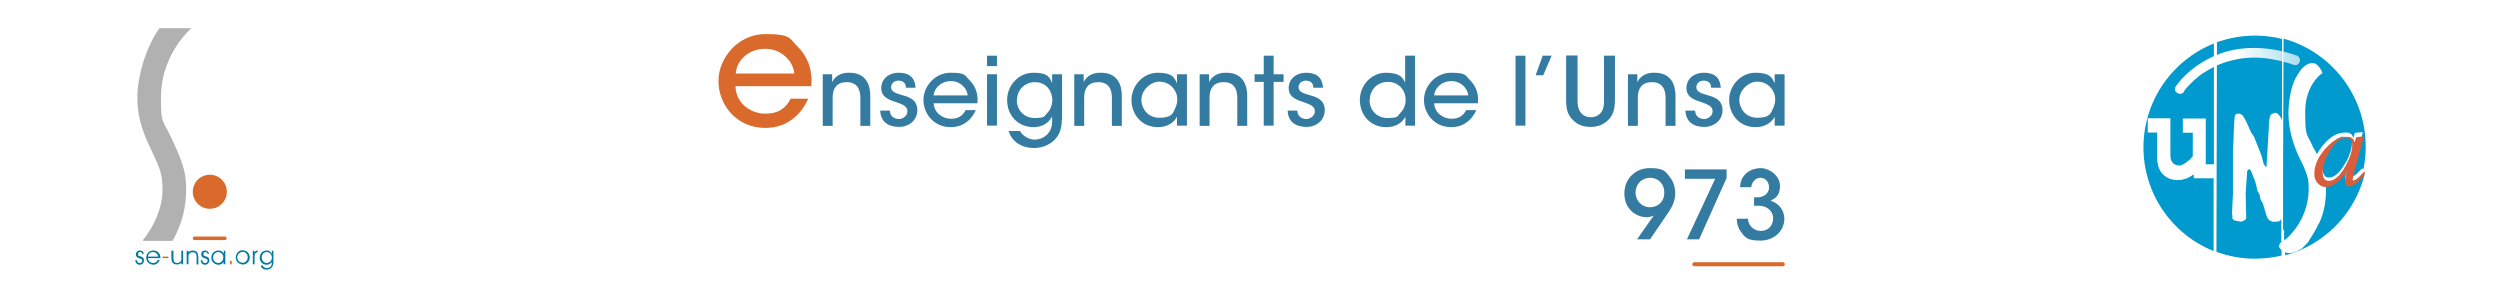 <?xml version="1.0" encoding="UTF-8"?>
<svg id="Calque_1" data-name="Calque 1" xmlns="http://www.w3.org/2000/svg" xmlns:xlink="http://www.w3.org/1999/xlink" version="1.1" viewBox="0 0 983 117">
  <defs>
    <style>
      .cls-1 {
        fill: #009ace;
      }

      .cls-1, .cls-2, .cls-3, .cls-4, .cls-5, .cls-6, .cls-7, .cls-8 {
        stroke-width: 0px;
      }

      .cls-2 {
        fill: #d85d3d;
      }

      .cls-3 {
        fill: #347ba2;
      }

      .cls-4 {
        fill: #da692c;
      }

      .cls-5 {
        fill: url(#Dégradé_sans_nom_2);
        fill-rule: evenodd;
      }

      .cls-6 {
        fill: #0079a0;
      }

      .cls-7 {
        fill: #fff;
      }

      .cls-8 {
        fill: #b1b1b1;
      }
    </style>
    <linearGradient id="Dégradé_sans_nom_2" data-name="Dégradé sans nom 2" x1="4.6" y1="116.8" x2="5.1" y2="116.8" gradientTransform="translate(45.9 7817) scale(181.1 -66.7)" gradientUnits="userSpaceOnUse">
      <stop offset="0" stop-color="#fff"/>
      <stop offset="1" stop-color="#a5dbee" stop-opacity=".1"/>
    </linearGradient>
  </defs>
  <rect class="cls-7" width="983" height="117"/>
  <g>
    <g>
      <path class="cls-6" d="M56.6,99.9h-.7c0-.3,0-.5-.2-.6-.1-.1-.3-.2-.6-.2s-.4,0-.6.2c-.1.1-.2.3-.2.6s0,.3,0,.4c0,.1.2.2.3.3.1,0,.3.2.6.2s.4.1.5.2c.3.1.6.3.7.6.2.2.2.5.2.9s-.2.8-.5,1.1c-.3.3-.7.5-1.2.5s-.9-.2-1.2-.5c-.3-.3-.5-.8-.5-1.3h.7c0,.4,0,.6.3.8.2.2.4.3.7.3s.5,0,.7-.2c.2-.2.3-.4.3-.6s0-.5-.2-.6c-.1-.2-.4-.3-.8-.4-.6-.2-1-.4-1.2-.7-.2-.2-.3-.5-.3-.9s.2-.8.5-1.1c.3-.3.7-.4,1.1-.4s.8.1,1.1.4c.3.3.4.6.4,1.1Z"/>
      <path class="cls-6" d="M63,101.5h-4.8c0,.6.2,1,.6,1.4.4.4.9.5,1.4.5s.8-.1,1.1-.3c.3-.2.6-.5.7-.9h.8c-.2.6-.6,1-1,1.4-.4.3-1,.5-1.5.5s-1.5-.3-2-.8c-.5-.5-.8-1.2-.8-2s.3-1.5.8-2c.5-.5,1.2-.8,2-.8s1.5.3,2,.8.8,1.3.8,2.2h0ZM62.2,100.9c-.1-.6-.4-1-.7-1.3-.3-.3-.8-.5-1.4-.5s-1,.2-1.3.5c-.4.3-.6.8-.6,1.3h4Z"/>
      <path class="cls-4" d="M63.9,100.9h2.3v.6h-2.3v-.6Z"/>
      <path class="cls-6" d="M67.5,98.6h.7v3c0,.6.1,1.1.4,1.4.2.3.6.4,1.1.4s.6,0,.8-.2c.2-.1.4-.3.6-.5,0-.1.1-.3.2-.5,0-.2,0-.5,0-1v-2.6h.7v5.3h-.7v-.7c-.2.3-.4.5-.7.6-.3.1-.6.2-1,.2-.7,0-1.2-.2-1.6-.6-.4-.4-.6-1-.6-1.8v-3.1Z"/>
      <path class="cls-6" d="M78,100.9v3.1h-.7v-3c0-.6-.1-1.1-.4-1.4-.2-.3-.6-.4-1.2-.4s-.6,0-.8.2c-.2.1-.4.3-.6.5,0,.1-.1.3-.2.5,0,.2,0,.5,0,.8h0v2.7h-.7v-5.3h.7v.6c.2-.2.5-.4.7-.5.3-.1.6-.2,1-.2.7,0,1.2.2,1.6.6.4.4.5,1,.5,1.8Z"/>
      <path class="cls-6" d="M82.3,99.9h-.7c0-.3,0-.5-.2-.6-.1-.1-.3-.2-.6-.2s-.4,0-.6.2c-.1.1-.2.3-.2.6s0,.3,0,.4c0,.1.2.2.3.3.1,0,.3.2.6.2.2,0,.4.1.5.2.3.1.6.3.7.6.2.2.2.5.2.9s-.2.8-.5,1.1c-.3.3-.7.5-1.2.5s-.9-.2-1.2-.5c-.3-.3-.5-.8-.5-1.3h.7c0,.4,0,.6.3.8.2.2.4.3.7.3s.5,0,.7-.2.3-.4.3-.6,0-.5-.2-.6c-.1-.2-.4-.3-.8-.4-.6-.2-1-.4-1.2-.7s-.3-.5-.3-.9.2-.8.4-1.1c.3-.3.7-.4,1.1-.4s.8.1,1.1.4c.3.3.4.6.4,1.1Z"/>
      <path class="cls-6" d="M88,99.7v-1.1c0,0,.6,0,.6,0v5.3h-.7v-1c-.2.4-.4.7-.8.9-.4.2-.8.3-1.2.3-.8,0-1.4-.3-2-.8-.5-.5-.8-1.2-.8-2s.3-1.5.8-2c.5-.5,1.2-.8,2-.8s.8.1,1.2.3c.4.2.6.5.9.9ZM85.9,99.1c-.6,0-1.1.2-1.5.6-.4.4-.6.9-.6,1.6s.2,1.1.6,1.5c.4.4.9.6,1.4.6s1-.2,1.4-.6c.4-.4.6-.9.6-1.6s-.2-1.1-.6-1.5c-.4-.4-.9-.6-1.4-.6Z"/>
      <path class="cls-4" d="M90.4,102.6h.7v1.3h-.7v-1.3Z"/>
      <path class="cls-6" d="M95.4,98.4c.8,0,1.4.3,2,.8.5.5.8,1.2.8,2s-.3,1.5-.8,2c-.5.6-1.2.8-1.9.8s-1.4-.3-2-.8c-.5-.5-.8-1.2-.8-2s.3-1.4.8-2c.5-.6,1.2-.8,1.9-.8ZM95.3,99.1c-.5,0-1,.2-1.4.6-.4.4-.6.9-.6,1.5s.2,1.1.6,1.5c.4.4.9.6,1.5.6s1.1-.2,1.4-.6c.4-.4.6-.9.6-1.6s-.2-1.1-.6-1.5c-.4-.4-.9-.6-1.5-.6Z"/>
      <path class="cls-6" d="M101.3,98.5v.7c-.4,0-.7.2-.9.4-.2.2-.3.6-.3,1.1v3.2h-.7v-5.3h.6v.6c.2-.2.4-.4.6-.5.2-.1.4-.2.7-.2Z"/>
      <path class="cls-6" d="M106.9,99.6v-1s.6,0,.6,0v4.4c0,.9-.2,1.7-.7,2.2s-1.1.8-1.9.8-1.1-.1-1.6-.4c-.4-.3-.7-.7-.8-1.2h.8c.1.3.3.6.6.7.3.2.6.3,1,.3.6,0,1.1-.2,1.5-.6.4-.4.5-1,.5-1.8h0c-.2.3-.5.6-.9.8-.4.2-.7.3-1.1.3-.8,0-1.5-.3-2-.8-.5-.5-.8-1.2-.8-2s.3-1.4.8-2c.5-.5,1.2-.8,1.9-.8s.8,0,1.2.3c.3.2.6.5.9.9ZM104.9,99.1c-.6,0-1,.2-1.4.6-.4.4-.6.9-.6,1.5s.2,1.1.6,1.6c.4.4.9.6,1.4.6s1-.2,1.4-.6c.4-.4.6-.9.6-1.5s-.2-1.1-.6-1.6c-.4-.4-.9-.6-1.4-.6Z"/>
    </g>
    <path class="cls-8" d="M56.1,94.5c4.6-5.6,7.8-12.9,7.8-19.9s-1.4-9.1-5.2-17.3c-3.2-6.9-4.7-12.1-4.7-19.2s3-19.2,8.7-27h12.5c-7.1,6.8-11.9,16.4-11.9,27.2s.4,7.9,4.3,16.4c4.2,8.9,5.6,13.2,5.6,19.5s-1.1,12.9-5.3,20.5h-11.6Z"/>
    <path class="cls-4" d="M88.4,93h0s-11.9,0-11.9,0h0c-.4,0-.7.3-.7.7s.3.7.7.7h0s11.9,0,11.9,0h0c.4,0,.7-.3.7-.7s-.3-.7-.7-.7Z"/>
    <path class="cls-4" d="M89.2,75.4c0,3.7-3,6.7-6.7,6.7s-6.7-3-6.7-6.7,3-6.7,6.7-6.7,6.7,3,6.7,6.7Z"/>
  </g>
  <g>
    <path class="cls-4" d="M289.2,34.1c.3,7,6.5,10.6,11.7,10.6s8.1-2.2,10-5.9h6.9c-1.7,3.8-4.1,6.7-7,8.6-2.9,2-6.4,2.9-9.9,2.9-11.4,0-18.4-9.2-18.4-18.4s7.8-18.5,18.4-18.5,9.5,1.9,12.9,5.1c4.1,4.2,5.8,9.6,5.2,15.4h-29.8ZM312.3,28.9c-.3-4.6-4.9-9.8-11.5-9.7-6.8,0-11.2,4.9-11.5,9.7h23Z"/>
    <path class="cls-3" d="M323.6,29.2h3.6v3.1c1-2.1,3.2-3.8,6.8-3.7,6.5,0,8.2,4.8,8.2,9v11.9h-3.9v-11c0-3.6-1.4-6.2-5.4-6.2-3.8,0-5.5,2.4-5.5,5.9v11.3h-3.9v-20.2Z"/>
    <path class="cls-3" d="M356.2,34.4c0-1.6-1-2.7-2.9-2.7-1.9,0-2.9,1.3-2.9,2.6,0,1.6,1.5,2.3,3.7,2.9,3.1.9,6.5,1.7,6.6,6.1,0,3.9-3.2,6.6-7.2,6.6s-7.2-1.8-7.4-6.4h3.8c.1,2.5,2.1,3.3,3.6,3.3s3.3-1.3,3.3-3c0-2-1.6-2.7-5.2-3.9-2.8-.9-5.1-2.2-5.1-5.2,0-3.8,3.1-6.1,6.8-6.1s6.4,1.4,6.7,5.9h-3.8Z"/>
    <path class="cls-3" d="M367.1,40.5c.2,4.1,3.8,6.2,6.8,6.2s4.7-1.3,5.8-3.4h4c-1,2.2-2.4,3.9-4.1,5-1.7,1.2-3.7,1.7-5.8,1.7-6.6,0-10.7-5.3-10.7-10.7s4.5-10.7,10.7-10.7,5.5,1.1,7.5,3c2.4,2.4,3.4,5.6,3,9h-17.3ZM380.5,37.5c-.2-2.7-2.9-5.7-6.7-5.6-3.9,0-6.5,2.9-6.7,5.6h13.4Z"/>
    <path class="cls-3" d="M388.1,21.9h3.9v4.1h-3.9v-4.1ZM388.1,29.2h3.9v20.2h-3.9v-20.2Z"/>
    <path class="cls-3" d="M417.5,47c0,3.5-.9,5.8-2.4,7.5-1.9,2.2-5,3.7-8.5,3.7-5.7,0-9.1-3.3-10-6.7h4.5c.4.9,1.2,1.7,2.2,2.3,1.2.8,2.6,1.1,3.5,1.1,3.4,0,6.9-2.5,6.9-7v-2.1c-1.2,2.3-3.6,4.2-7.3,4.2-6.1,0-10.4-4.6-10.4-10.6s4.6-10.8,10.4-10.8,6.2,1.8,7.3,4v-3.4h3.9v17.9ZM399.8,39.3c0,3.8,2.7,7.1,7,7.1s3.8-.8,5-2c1.2-1.2,1.9-3,2-4.9,0-1.6-.5-3.4-1.6-4.8-1.1-1.4-2.9-2.4-5.3-2.4-3.8,0-7,2.9-7,7h0Z"/>
    <path class="cls-3" d="M422.5,29.2h3.6v3.1c1-2.1,3.2-3.8,6.8-3.7,6.5,0,8.2,4.8,8.2,9v11.9h-3.9v-11c0-3.6-1.4-6.2-5.4-6.2-3.8,0-5.5,2.4-5.5,5.9v11.3h-3.9v-20.2Z"/>
    <path class="cls-3" d="M466.7,49.4h-3.9v-3.5c-1.4,2.7-4.3,4.1-7.5,4.1-6.5,0-10.4-5.1-10.4-10.7s4.5-10.7,10.4-10.7,6.6,2.2,7.5,4.2v-3.6h3.9v20.2ZM448.8,39.3c0,3,2.2,7,7.1,7s5.3-1.7,6.3-4c.4-.9.7-2,.7-3,0-1-.1-2.1-.6-3-1-2.3-3.2-4.2-6.5-4.2s-7,3.3-7,7.1h0Z"/>
    <path class="cls-3" d="M471.8,29.2h3.6v3.1c1-2.1,3.2-3.8,6.8-3.7,6.5,0,8.2,4.8,8.2,9v11.9h-3.9v-11c0-3.6-1.4-6.2-5.4-6.2-3.8,0-5.5,2.4-5.5,5.9v11.3h-3.9v-20.2Z"/>
    <path class="cls-3" d="M496.9,32.2h-3.6v-3h3.6v-7.3h3.9v7.3h3.9v3h-3.9v17.2h-3.9v-17.2Z"/>
    <path class="cls-3" d="M516.4,34.4c0-1.6-1-2.7-2.9-2.7-1.9,0-2.9,1.3-2.9,2.6,0,1.6,1.5,2.3,3.7,2.9,3.1.9,6.5,1.7,6.6,6.1,0,3.9-3.2,6.6-7.2,6.6s-7.2-1.8-7.4-6.4h3.8c.1,2.5,2.1,3.3,3.6,3.3s3.3-1.3,3.3-3c0-2-1.6-2.7-5.2-3.9-2.8-.9-5.1-2.2-5.1-5.2,0-3.8,3.1-6.1,6.8-6.1s6.4,1.4,6.7,5.9h-3.8Z"/>
    <path class="cls-3" d="M556.3,49.4h-3.7v-3.5c-1.1,2.1-3.4,4.1-7.5,4.1-6.4,0-10.4-4.9-10.4-10.7s4.5-10.7,10.3-10.7,6.7,2.3,7.5,3.9v-10.6h3.9v27.5ZM538.5,39.3c0,3.7,2.6,7.1,7.1,7.1s3.8-.8,5.1-2.1c1.3-1.3,2-3.1,2-5.1,0-2-.8-3.8-2-5-1.3-1.3-3-2-5-2-4.3,0-7.1,3.3-7.1,7.1h0Z"/>
    <path class="cls-3" d="M563.9,40.5c.2,4.1,3.8,6.2,6.8,6.2s4.7-1.3,5.8-3.4h4c-1,2.2-2.4,3.9-4.1,5-1.7,1.2-3.7,1.7-5.8,1.7-6.6,0-10.7-5.3-10.7-10.7s4.5-10.7,10.7-10.7,5.5,1.1,7.5,3c2.4,2.4,3.4,5.6,3,9h-17.3ZM577.3,37.5c-.2-2.7-2.9-5.7-6.7-5.6-3.9,0-6.5,2.9-6.7,5.6h13.4Z"/>
    <path class="cls-3" d="M595.9,21.9h3.9v27.5h-3.9v-27.5Z"/>
    <path class="cls-3" d="M606.6,21.9h3.5l-3.3,7.7h-3l2.8-7.7Z"/>
    <path class="cls-3" d="M620.3,21.9v17.2c0,1.7,0,3.2,1,4.8.8,1.3,2.3,2.2,4.2,2.2s3.4-.9,4.2-2.1c1-1.6,1-3.1,1-4.9v-17.2h4.3v17.2c0,3.6-.6,6.4-3,8.4-1.6,1.5-3.8,2.4-6.5,2.4s-4.8-.6-6.7-2.4c-2.7-2.4-3-5.1-3-8.5v-17.2h4.4Z"/>
    <path class="cls-3" d="M640.2,29.2h3.6v3.1c1-2.1,3.2-3.8,6.8-3.7,6.5,0,8.2,4.8,8.2,9v11.9h-3.9v-11c0-3.6-1.4-6.2-5.4-6.2-3.8,0-5.5,2.4-5.5,5.9v11.3h-3.9v-20.2Z"/>
    <path class="cls-3" d="M672.8,34.4c0-1.6-1-2.7-2.9-2.7-1.9,0-2.9,1.3-2.9,2.6,0,1.6,1.5,2.3,3.7,2.9,3.1.9,6.5,1.7,6.6,6.1,0,3.9-3.2,6.6-7.2,6.6s-7.2-1.8-7.4-6.4h3.8c.1,2.5,2.1,3.3,3.6,3.3s3.3-1.3,3.3-3c0-2-1.6-2.7-5.2-3.9-2.8-.9-5.1-2.2-5.1-5.2,0-3.8,3.1-6.1,6.8-6.1s6.4,1.4,6.7,5.9h-3.8Z"/>
    <path class="cls-3" d="M701.7,49.4h-3.9v-3.5c-1.4,2.7-4.3,4.1-7.5,4.1-6.5,0-10.4-5.1-10.4-10.7s4.5-10.7,10.4-10.7,6.6,2.2,7.5,4.2v-3.6h3.9v20.2ZM683.9,39.3c0,3,2.2,7,7.1,7s5.3-1.7,6.3-4c.4-.9.7-2,.7-3,0-1-.1-2.1-.6-3-1-2.3-3.2-4.2-6.5-4.2s-7,3.3-7,7.1h0Z"/>
  </g>
  <g>
    <path class="cls-3" d="M643.7,94.1l5.3-7.6c.4-.6.9-1.2,1.3-1.8-.5.3-1.7.7-2.8.7-4.4,0-8.8-3.4-8.8-9.3s4.4-10,10-10,6.1,1.3,7.8,3.4c1.6,1.9,2.2,4.5,2.2,6.5,0,3-1.2,5.2-2.4,7.1l-7.5,11h-5ZM654.4,75.6c0-3.3-2.4-5.7-5.6-5.7s-5.7,2.5-5.7,5.8,2.6,5.8,5.6,5.8,5.7-2,5.7-5.8h0Z"/>
    <path class="cls-3" d="M678.9,66.6v3.4l-10.8,24.1h-4.8l11.1-23.8h-11.9v-3.7h16.4Z"/>
    <path class="cls-3" d="M684.2,73.6c.2-5.5,4.7-7.5,8.1-7.5s7.6,3,7.6,7-2,4.9-3.7,5.8c4.9,1.7,5.4,5.7,5.4,7.1,0,4.9-4.1,8.6-9.4,8.6s-6-1.2-7.7-3.5c-1.2-1.6-1.6-3.6-1.6-5.1h4.4c.1,2.7,2.2,4.7,5,4.8,3.1,0,4.9-2.2,4.9-5s-2.5-4.9-5.5-4.9h-2v-3.3h1.3c2.9,0,4.6-1.9,4.6-3.9s-1.3-3.8-3.4-3.8-3.5,2-3.6,3.7h-4.3Z"/>
  </g>
  <path class="cls-4" d="M701,103.1h0s-34.8,0-34.8,0h0c-.4,0-.8.4-.8.8s.4.8.8.8h0s34.8,0,34.8,0h0c.4,0,.8-.4.8-.8s-.4-.8-.8-.8Z"/>
  <g>
    <ellipse class="cls-7" cx="886.7" cy="57.9" rx="44.1" ry="44"/>
    <g>
      <path class="cls-1" d="M920.5,53.9c-1.5.5-2.3,1-3.7,3.1s-.6.9-.9,1.4c-1.6,2.8-2.4,5.2-2.6,7.3,0,.3,0,.5,0,.8h0c0,.8.1,1.4.3,1.8,0,.2.2.4.3.5,0,0,.1.1.1.2h0c0,0,.1.2.1.2,0,0,0,0,.1.1.2.2.5.3.7.4.3,0,.5.1.8.1,1.8,0,3.6-1.3,5.3-3.8.3-.4.6-.9.9-1.4.2-.4.4-.7.6-1,.4-.6.6-1.2.9-1.8,0-.1.1-.3.2-.5.8-1.9,1.2-3.6,1.2-5.3s-.1-1.3-.4-1.8c0-.2-3.6-.5-4.1-.4h0Z"/>
      <path class="cls-1" d="M898.1,90.6v3.9c.5-.4,1-.7,1.3-1,0,0,.2-.1.2-.2,2.8-2.6,9.4-10.5,8-22.5-.5-2.4-1.4-4.6-2.8-7.4-3-5.9-5.7-13.7-4.8-22.3.6-5.6,1.5-9.5,4.9-13.9,1.9-2,3.2-2.4,4.3-2.4s.2,0,.4,0c2.3.3,3.6,3.9,3.6,3.9,0,0-6.8,4.3-6.8,15.2s.8,8.4,3,13.8c.6,1,1.1,1.9,1.6,2.9.6-1.1,1.4-2.3,2.4-3.5.9-1.1,1.8-2,2.7-2.7,1.5-1.2,2.9-1.9,4.4-2.1.5-.1,1-.2,1.6-.2h0c.4,0,.8,0,1.1.1,0,0,.1,0,.2,0,.1,0,.3,0,.4.2.2,0,.4.2.6.3,0,0,.1.1.2.1.1.1.2.2.3.4,0,0,0,.1.1.2,0,0,0,0,0,0,0,0,0,0,0,.1,0,0,0,.1.1.2,0,.1,0,.2.1.3v.3c.1,0,.2-.3.2-.3l.4-1.3c0-.2.1-.3.2-.4s.2-.1.3-.1l2-.2h.2s.3,0,.3,0c.1,0,.2,0,.2,0,0,0,0,.1,0,.2s0,.2-.1.4c0,0,0,0,0,0,0,.1,0,.3-.1.5l-2.1,7.6c-.5,1.7-.8,3.1-1.2,4.3-.5,2.1-.8,3.3-.8,3.7h0c0,.2,0,.2,0,.3,0,0,0,.1.1.1.1,0,.2.1.4.1h0c.1,0,.3,0,.4-.1.2,0,.4-.2.6-.4l.4-.3c.1-.1.3-.2.4-.4l.5-.5h0c0,0,0,0,0,0l.5-.5h0c0,0,.8-.8.8-.8h0s.1.1.1.1l.4.3c.6-2.9.9-5.9.9-8.9,0-20.3-13.7-37.4-32.3-42.5l-.2,54.8v20.2q0,0,0,0Z"/>
      <path class="cls-1" d="M929.4,68.3c-.3.3-2.2,1.7-2.9,2.2-.1.1-.2.2-.4.3,0,0,0,0-.1,0,0,0,0,0,0,0-.8.5-1.5.8-2.2.9h-.2c0,0-.2,0-.2,0-.3,0-.5-.1-.7-.3,0,0-.1,0-.2-.1s0,0-.2-.1c0,0,0-.1,0-.1,0-.1-.1-.2-.2-.4-.1-.2,0-.6,0-.9,0-.5.3-1.1.5-2,0,0,.2-.4.2-.4.2-.8.5-1.5.7-2.1-.1.2-3.7,3.7-4.2,4.2-1,.9-2,1.6-3,2-.6.2-1.2.4-1.8.4-.1,0,0,.7,0,.7.6,9.9-2.9,15.8-3,15.7h0c-.9,2.1-2.1,3.9-3.3,5.8l-.3.5s0,0,0,.1h0c0,0,0,.2-.1.2h0s0,0,0,0c0,0-.1.1-.2.2-.8,1-2.5,2.6-2.5,2.6,0,0-3,1.9-5,1.8-.1,0-.3,0-.4,0-.4,0-.9-.2-1.2-.4v1.3c15.3-4.1,27.3-16.2,31.2-31.6.1-.5,0-.4,0-.4h0ZM897.1,100.6v-2.3c-.5-.4-1-1-1-1.5.2-.8.3-1.1.8-1.5,0,0,0,0,.1-.1v-4.5s0-4.6,0-4.6h0c0,0,0,.1,0,.1l-.5.5-.5.4h-.8c0,.1-.8.1-.8.1h-.9c0-.1-1.1-.5-1.1-.5l-.7-.8-.5-1h0s0-.1,0-.1l-1.5-5-.8-1.2-.5-2.3-.7-1.1-.9-3.7-1.7-4.3-.7-.8-.8.8-.6,8.9.2,8.8h0,0v1.1s-.3.3-.3.3l-.5.4-.8.4h-.6c0,.1-.2,0-.2,0l-1.2-.2-1.2-.3-.6-.6v-1.4h-.2l.4-8.3v-17.7l.2-2.8s.2-9.2.6-10.3c.2-.7,1-.9,1.7-.8.5,0,1,.4,1.4.8.9,1,3.2,6.5,3.2,6.5l1.2,1.8,2.9,7.3.9,3.4.8,1.1h.3l.9-15.4s0-4.9,1.1-5.3c.7-.3,1.2-.7,1.8-.5.3,0,.5.2.8.5.9.8,1.5,2.3,1.5,2.3v.3V15.3c-3.1-.8-6.4-1.2-9.8-1.3h-.6c-5.3,0-10.4.9-15.2,2.6l-.2,82.4c4.6,1.7,9.6,2.7,14.7,2.7h.4c3.6,0,7.1-.4,10.5-1.2h0ZM870.5,70.1h-7.9v-1.6c-1.6,1.3-3.9,2.3-6.2,2.3-5.5,0-8.2-3.8-8.2-8.6v-10.1h-3.7s0-5.6,0-5.6h8.9v14.7c0,3.3,2.4,3.9,3.5,3.9s3.5-1.4,5.3-3.7v-9.2h-3.9v-5.6h9v18h3.2V17.1c-16.1,6.4-27.6,22.2-27.7,40.7,0,18.5,11.3,34.4,27.6,40.9v-28.6q.1,0,.1,0Z"/>
    </g>
    <path class="cls-2" d="M929.7,67.4l-.6.6-.7.7h0c0,0-.5.6-.5.6h0s0,0,0,0c-.2.2-.4.3-.5.5-.1.1-.3.2-.4.4l-.4.3c-.2.2-.4.3-.6.4-.1,0-.3.1-.4.1-.2,0-.3,0-.4-.1s0,0-.1-.1c0,0,0-.1,0-.2v-.2c0-.4.3-1.7.8-3.7.3-1.2.7-2.6,1.2-4.3l2.1-7.6c0-.2.1-.4.1-.5,0-.1,0-.2.1-.4,0-.1,0-.2,0-.2,0,0,0,0-.2,0h-.4s0,0,0,0l-2,.2c-.2,0-.3,0-.3.1,0,0-.1.2-.2.4l-.5,1.6v-.3c-.2-.1-.2-.2-.2-.3,0,0,0-.2-.1-.2,0,0,0,0,0-.1,0,0,0,0,0,0,0,0,0-.1-.1-.2-.1-.1-.2-.2-.3-.4,0,0,0,0,0,0,0,0,0,0-.1-.1-.2-.1-.4-.2-.6-.3-.1,0-.3-.1-.4-.2,0,0-.1,0-.2,0-.3-.1-.7-.1-1.1-.1h0c-.5,0-1.1,0-1.6.2-1.5.3-3,1-4.4,2.1-.9.8-1.8,1.7-2.7,2.7-1,1.2-1.9,2.5-2.5,3.7-1,1.9-1.5,3.8-1.5,5.6s.2,2.1.6,2.9c0,.2.2.3.3.5.1.2.2.3.3.4,0,0,.1.1.2.2.3.3.5.5.8.7.7.5,1.4.7,2.1.7h.2c.7,0,1.4-.1,2.1-.4,1-.4,2-1,3-2,.6-.5,1.1-1,1.5-1.5.2-.3.5-.6.7-.9,0,0,.1-.2.2-.2,0,0,0,0,0-.1,0,0,.1-.1.1-.2l.2-.3c0,0,0-.1.1-.2.2-.3.4-.6.5-.8-.2.7-.4,1.4-.6,2.4-.2,1-.3,1.7-.3,2.2s0,.6.2.9c0,0,0,.1,0,.1,0,0,0,.2.1.2,0,0,0,0,0,.1,0,0,.1.1.2.1.2.2.5.4.9.4,0,0,.2,0,.2,0h.2c.7,0,1.4-.3,2.2-.9,0,0,0,0,0,0,0,0,0,0,.1,0,.1,0,.2-.2.4-.3.7-.5,1.4-1.3,2.4-2.4.1-.1.2-.3.4-.5,0-.1.2-.2.3-.3,0,0,.3-1.3.3-1.3h0ZM922.5,64.9c-.2.3-.4.7-.6,1-.3.5-.5,1-.9,1.4-1.7,2.6-3.5,3.8-5.3,3.8s-.5,0-.8-.1c-.2,0-.5-.2-.7-.4,0,0-.2-.2-.3-.3,0,0,0-.1-.1-.2,0,0-.1-.2-.2-.3,0,0,0-.1,0-.2,0,0,0-.2-.1-.3-.1-.3-.2-.7-.2-1.1v-.5c0-2.3.9-5,2.6-8.1.3-.5.6-1,.9-1.4,1.4-2,2.8-3.3,4.3-3.7.5-.2.9-.2,1.4-.2,0,0,.1,0,.1,0,.3,0,.5,0,.8.2,0,0,0,0,.1,0,0,0,.1,0,.2.1,0,0,.1,0,.2.1,0,0,0,0,.1,0,0,0,.1.1.2.1,0,0,0,.1.1.1.4.5.6,1.2.6,2.1,0,1.6-.4,3.4-1.2,5.3,0,.2-.1.3-.2.5-.3.6-.6,1.2-.9,1.8Z"/>
    <path id="a" class="cls-5" d="M858.8,35.8c.1-.2.3-.4.4-.5,0-.1.1-.2.2-.3.3-.4-.3.3,0,0,.2-.3.5-.6.7-.8,1.5-1.7,3.2-3.2,4.9-4.6.1,0,.4-.3.1,0,.1-.1.3-.2.4-.3.3-.2.7-.5,1-.7.7-.4,1.3-.8,2-1.2,1.4-.8,3.1-1.7,4.5-2.2,3.5-1.4,7.6-2.3,11.5-2.5,5.9-.3,11.8.9,17.4,2.8,2.4.8,3.5-2.9,1.1-3.7-9.6-3.3-20.1-4.2-29.8-.8-5.8,2.1-11.1,5.5-15.3,10-.9,1-1.7,2-2.4,3-1.4,2.1,2,4.1,3.3,2Z"/>
  </g>
</svg>